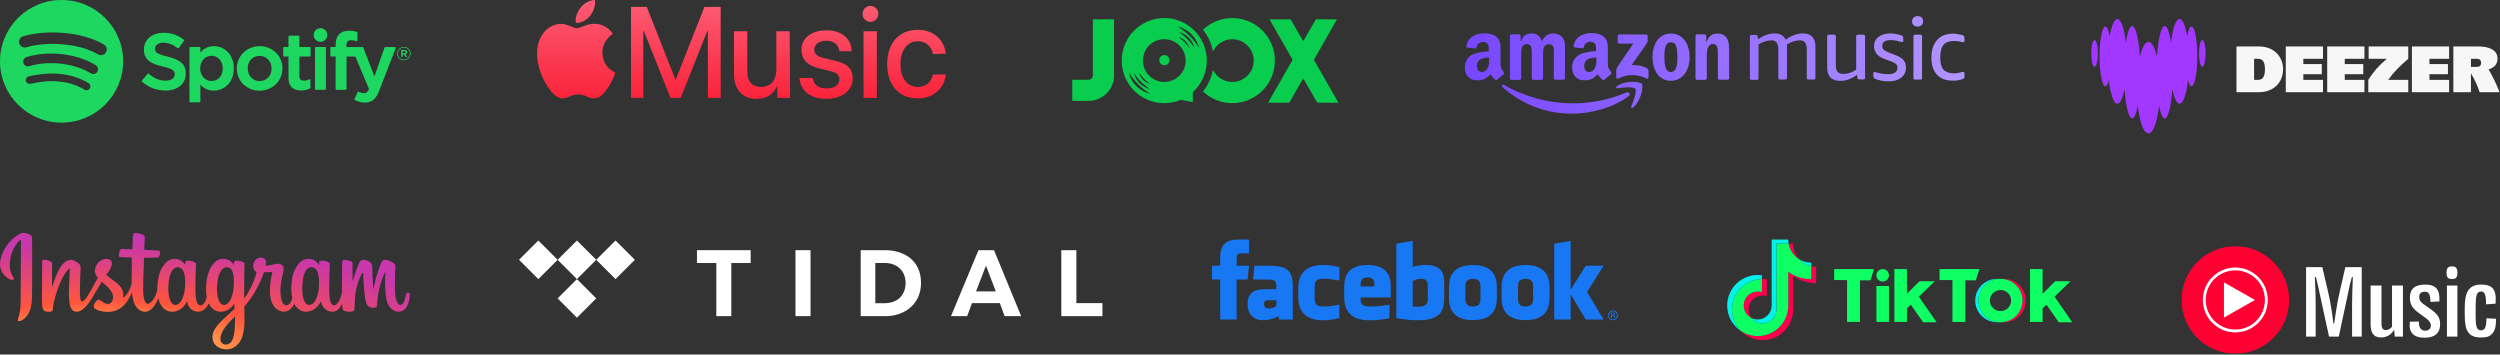 <?xml version="1.0" encoding="UTF-8"?>
<svg xmlns="http://www.w3.org/2000/svg" width="2630" height="373" viewBox="0 0 2630 373" fill="none">
  <rect x="0" y="0" width="2630" height="373" fill="#333333" stroke="none"/>
  <path d="M1218.31 19.465C1226.03 18.359 1234.05 19.217 1241.3 22.133C1251.93 26.297 1260.78 34.722 1265.51 45.105C1269.49 53.714 1270.54 63.597 1268.64 72.873C1266.78 81.785 1262.15 90.112 1255.47 96.314C1255.17 96.62 1254.79 96.947 1254.86 97.428C1254.83 100.746 1254.86 104.064 1254.85 107.382C1250.72 106.73 1246.65 105.798 1242.53 105.081C1241.53 105.078 1240.65 105.665 1239.71 105.942C1232.85 108.386 1225.39 109.076 1218.2 108.01C1209.49 106.737 1201.2 102.792 1194.72 96.854C1188.91 91.591 1184.52 84.777 1182.15 77.305C1179.19 67.966 1179.37 57.639 1182.75 48.441C1185.44 41.012 1190.16 34.341 1196.24 29.304C1202.5 24.078 1210.23 20.63 1218.31 19.465ZM1239.26 28.174C1240.38 29.015 1241.61 29.69 1242.73 30.516C1246.49 33.211 1250.01 36.261 1253.17 39.649C1256.32 43.004 1259.08 46.704 1261.63 50.526C1259.48 42.359 1254.17 34.87 1246.67 30.822C1244.34 29.605 1241.89 28.516 1239.26 28.174ZM1239.94 33.686C1240.85 34.426 1241.87 35.003 1242.81 35.691C1246.9 38.655 1250.55 42.221 1253.63 46.219C1254.67 47.555 1255.56 48.993 1256.59 50.333C1255.52 46.3 1253.44 42.523 1250.54 39.518C1247.66 36.635 1243.99 34.396 1239.94 33.686ZM1239.52 38.996C1242.44 41.037 1245.33 43.203 1247.6 45.983C1248.97 47.477 1250.1 49.156 1251.3 50.78C1250.73 48.845 1249.95 46.952 1248.79 45.291C1246.65 42.121 1243.3 39.727 1239.52 38.996ZM1222.34 41.378C1218.39 41.81 1214.56 43.313 1211.39 45.7C1207.32 48.684 1204.34 53.101 1203.07 57.975C1201.87 62.485 1202.1 67.382 1203.78 71.744C1205.35 75.867 1208.16 79.514 1211.76 82.061C1215.57 84.819 1220.28 86.28 1224.98 86.24C1229.83 86.225 1234.66 84.564 1238.5 81.592C1242.92 78.259 1245.97 73.207 1246.96 67.768C1247.75 63.323 1247.21 58.633 1245.34 54.519C1243.18 49.718 1239.29 45.72 1234.54 43.456C1230.77 41.627 1226.49 40.934 1222.34 41.378ZM1187.61 76.352C1188.77 82.664 1192.53 88.311 1197.42 92.376C1201.1 95.318 1205.38 97.551 1209.94 98.716C1207.79 97.19 1205.54 95.792 1203.51 94.085C1198.31 89.934 1193.67 85.075 1189.84 79.634C1189.07 78.558 1188.42 77.396 1187.61 76.352ZM1193.14 77.042C1193.61 79.84 1194.89 82.448 1196.51 84.757C1199.67 89.191 1204.51 92.281 1209.74 93.686C1208.47 92.657 1207.06 91.819 1205.77 90.81C1201.11 87.224 1196.99 82.882 1193.8 77.928C1193.59 77.621 1193.37 77.328 1193.14 77.042ZM1198.61 76.961C1198.89 78.914 1199.84 80.706 1200.98 82.287C1203.21 85.337 1206.59 87.412 1210.21 88.391C1209.18 87.57 1208.06 86.875 1207.02 86.062C1204.83 84.328 1202.81 82.382 1201.07 80.199C1200.19 79.168 1199.54 77.955 1198.61 76.961Z" fill="#09CD4F"></path>
  <path d="M1285.66 20.286C1295.12 17.977 1305.34 18.778 1314.27 22.705C1322.5 26.282 1329.6 32.411 1334.35 40.025C1339.08 47.529 1341.47 56.477 1341.12 65.338C1340.86 73.658 1338.18 81.878 1333.5 88.765C1328.37 96.397 1320.82 102.38 1312.21 105.618C1303.56 108.908 1293.87 109.382 1284.93 107.008C1277.71 105.103 1270.98 101.354 1265.59 96.183C1270.85 89.555 1274.5 81.657 1276.02 73.33C1277.4 75.972 1279.11 78.485 1281.37 80.46C1284.91 83.66 1289.5 85.718 1294.26 86.134C1298 86.496 1301.83 85.924 1305.27 84.41C1310.07 82.385 1314.09 78.598 1316.45 73.957C1320 67.095 1319.65 58.386 1315.5 51.861C1312.88 47.64 1308.83 44.307 1304.14 42.625C1299.62 40.931 1294.54 40.826 1289.92 42.189C1286.11 43.361 1282.6 45.532 1279.91 48.483C1278.3 50.119 1277.16 52.125 1276.02 54.1C1275.2 49.931 1273.97 45.83 1272.15 41.985C1270.44 38.14 1268.12 34.607 1265.6 31.254C1271.22 25.976 1278.17 22.116 1285.66 20.286Z" fill="#09CD4F"></path>
  <path d="M1149.69 20.324C1156.22 20.269 1162.74 20.324 1169.27 20.296C1170.16 20.289 1171.06 20.301 1171.95 20.367C1171.94 40.123 1171.95 59.88 1171.95 79.637C1171.9 85.731 1169.68 91.779 1165.76 96.447C1160.84 102.435 1153.19 106.117 1145.42 106.1C1139.63 106.082 1133.83 106.14 1128.03 106.07C1127.98 98.668 1127.99 91.267 1128.03 83.868C1133.75 83.831 1139.47 83.874 1145.19 83.851C1147.57 83.904 1149.75 81.795 1149.69 79.399C1149.7 59.707 1149.68 40.016 1149.69 20.324Z" fill="#09CD4F"></path>
  <path d="M1335.57 20.351C1342.95 20.248 1350.35 20.308 1357.74 20.321C1361.94 27.614 1366.12 34.92 1370.31 42.229C1370.53 42.615 1370.78 42.997 1371.03 43.376C1375.44 35.904 1379.67 28.327 1384.01 20.813C1384.27 20.145 1385.03 20.324 1385.6 20.291C1392.57 20.346 1399.54 20.231 1406.51 20.349C1404 24.957 1401.3 29.459 1398.73 34.027C1393.24 43.644 1387.67 53.221 1382.23 62.864C1382.96 64.573 1384.07 66.104 1384.95 67.743C1390.97 78.284 1397.02 88.807 1403.06 99.343C1404.68 102.252 1406.42 105.098 1408 108.032C1403.88 108.107 1399.76 108.042 1395.65 108.065C1392.4 108.022 1389.14 108.145 1385.9 108.012C1385.04 107.134 1384.61 105.919 1383.95 104.892C1379.64 97.411 1375.41 89.884 1371.03 82.44C1369.23 85.329 1367.63 88.343 1365.9 91.282C1363.47 95.543 1361.01 99.793 1358.58 104.054C1357.76 105.354 1357.16 106.802 1356.2 108.01C1351.79 108.143 1347.36 108.025 1342.94 108.065C1339.99 108.04 1337.03 108.117 1334.08 108.022C1336.11 104.207 1338.36 100.515 1340.47 96.746C1346.03 87.076 1351.57 77.395 1357.12 67.723C1357.99 66.084 1359.09 64.561 1359.8 62.849C1352.95 50.722 1345.95 38.662 1339.04 26.563C1337.89 24.485 1336.6 22.487 1335.57 20.351Z" fill="#09CD4F"></path>
  <path d="M1223.32 58.171C1224.92 57.722 1226.75 57.935 1228.09 58.962C1229.86 60.219 1230.7 62.601 1230.12 64.689C1229.55 66.968 1227.35 68.722 1224.99 68.667C1222.89 68.755 1220.84 67.409 1220 65.492C1219.31 63.951 1219.39 62.074 1220.26 60.618C1220.94 59.464 1222.06 58.585 1223.32 58.171Z" fill="#09CD4F"></path>
  <path d="M744.672 102.955V32.402H744.153L716.166 102.955H705.283L677.296 32.402H676.777V102.955H663.82V7.317H680.405L710.465 83.618H710.984L741.044 7.317H758.147V102.955H744.672ZM831.224 102.955H817.749V90.935H817.231C813.603 99.296 806.347 104 795.981 104C780.951 104 772.14 94.07 772.14 77.869V32.925H786.134V75.256C786.134 85.709 791.317 91.457 800.646 91.457C811.011 91.457 816.712 84.141 816.712 73.166V32.925H830.706L831.224 102.955ZM869.577 31.879C885.643 31.879 895.491 40.764 896.009 53.829H883.052C882.015 47.035 877.351 42.854 869.577 42.854C861.803 42.854 856.62 46.513 856.62 52.261C856.62 56.442 859.729 59.578 866.985 61.146L877.869 63.759C891.863 66.894 897.045 72.643 897.045 82.573C897.045 95.116 885.643 104 869.577 104C852.474 104 842.108 95.638 841.071 82.05H855.065C856.101 89.367 861.284 93.025 869.577 93.025C877.869 93.025 883.052 89.367 883.052 83.618C883.052 78.915 880.461 76.302 873.205 74.734L862.321 72.121C849.364 68.985 843.145 62.714 843.145 52.261C843.145 40.241 853.51 31.879 869.577 31.879ZM907.411 14.633C907.411 9.93 911.039 6.271 915.703 6.271C920.368 6.271 923.996 9.93 923.996 14.633C923.996 19.337 920.368 22.995 915.703 22.995C911.039 22.995 907.411 19.337 907.411 14.633ZM908.448 32.925H922.441V102.955H908.448V32.925ZM981.525 56.965C979.97 49.648 974.787 43.377 965.458 43.377C954.574 43.377 947.318 52.784 947.318 67.417C947.318 82.573 954.574 91.457 965.458 91.457C974.269 91.457 979.452 86.754 981.525 78.392H995C993.445 93.025 982.043 103.477 965.458 103.477C945.764 103.477 933.325 89.889 933.325 67.417C933.325 45.467 945.764 31.357 965.458 31.357C983.08 31.357 993.445 42.854 995 56.442L981.525 56.965ZM620.803 16.724C617.175 20.904 611.474 24.563 605.773 24.04C604.737 17.769 607.846 11.498 610.956 7.839C614.584 3.136 620.803 0 625.986 0C626.504 5.749 624.431 12.02 620.803 16.724ZM625.986 25.085C629.096 25.085 638.425 26.131 644.644 35.538C644.126 36.06 633.76 42.332 633.76 55.397C633.76 71.075 647.235 76.302 647.235 76.302C647.235 76.824 645.162 83.618 640.498 90.935C636.352 97.206 631.687 103.477 624.949 103.477C618.212 103.477 616.139 99.296 608.365 99.296C600.59 99.296 597.999 103.477 591.78 103.477C585.042 103.477 579.859 96.683 575.713 90.412C566.902 77.347 560.165 53.829 569.494 38.151C573.64 30.312 581.932 25.085 590.225 25.085C596.962 25.085 603.182 29.789 606.81 29.789C610.438 29.789 617.694 24.563 625.986 25.085Z" fill="url(#paint0_linear_232_205)"></path>
  <path d="M64.784 0C29.005 0 0 28.878 0 64.5C0 100.124 29.005 129 64.784 129C100.566 129 129.568 100.124 129.568 64.5C129.568 28.88 100.566 0.003 64.783 0.003L64.784 0ZM94.493 93.028C93.333 94.923 90.842 95.524 88.939 94.361C73.728 85.11 54.58 83.015 32.029 88.145C29.856 88.638 27.69 87.282 27.195 85.118C26.698 82.954 28.054 80.797 30.232 80.304C54.91 74.691 76.078 77.108 93.155 87.498C95.058 88.661 95.661 91.133 94.493 93.028ZM102.423 75.465C100.96 77.832 97.85 78.579 95.476 77.123C78.062 66.466 51.517 63.38 30.92 69.605C28.249 70.408 25.427 68.909 24.617 66.254C23.812 63.595 25.318 60.791 27.985 59.982C51.513 52.875 80.762 56.318 100.759 68.553C103.134 70.008 103.885 73.104 102.423 75.465ZM103.103 57.177C82.224 44.83 47.775 43.694 27.84 49.718C24.639 50.685 21.254 48.886 20.284 45.698C19.314 42.51 21.119 39.141 24.323 38.172C47.207 31.256 85.249 32.592 109.287 46.801C112.173 48.502 113.117 52.205 111.407 55.067C109.705 57.934 105.976 58.879 103.106 57.177H103.103ZM176.255 59.543C165.069 56.888 163.081 55.023 163.081 51.107C163.081 47.407 166.577 44.917 171.784 44.917C176.828 44.917 181.825 46.807 187.07 50.7C187.225 50.818 187.426 50.865 187.619 50.834C187.82 50.805 187.991 50.698 188.107 50.537L193.568 42.872C193.793 42.556 193.731 42.121 193.429 41.88C187.186 36.894 180.162 34.47 171.946 34.47C159.87 34.47 151.43 41.686 151.43 52.011C151.43 63.083 158.71 67.004 171.289 70.03C181.987 72.485 183.798 74.541 183.798 78.217C183.798 82.291 180.146 84.825 174.267 84.825C167.738 84.825 162.408 82.63 156.451 77.5C156.304 77.369 156.103 77.315 155.917 77.323C155.716 77.338 155.538 77.431 155.414 77.577L149.287 84.833C149.032 85.141 149.063 85.588 149.357 85.85C156.288 92.011 164.813 95.262 174.019 95.262C187.031 95.262 195.44 88.183 195.44 77.223C195.464 67.975 189.901 62.853 176.278 59.553L176.255 59.543ZM224.884 48.56C219.244 48.56 214.618 50.772 210.796 55.305V50.203C210.796 49.8 210.471 49.472 210.069 49.472H200.051C199.649 49.472 199.324 49.8 199.324 50.203V106.892C199.324 107.293 199.649 107.624 200.051 107.624H210.069C210.471 107.624 210.796 107.293 210.796 106.892V89C214.618 93.259 219.244 95.347 224.884 95.347C235.366 95.347 245.98 87.313 245.98 71.955C245.995 56.595 235.381 48.559 224.891 48.559L224.884 48.56ZM234.329 71.955C234.329 79.772 229.494 85.233 222.563 85.233C215.716 85.233 210.549 79.526 210.549 71.955C210.549 64.384 215.716 58.678 222.563 58.678C229.378 58.678 234.329 64.261 234.329 71.955ZM273.172 48.56C259.673 48.56 249.097 58.908 249.097 72.123C249.097 85.195 259.603 95.431 273.009 95.431C286.555 95.431 297.161 85.118 297.161 71.955C297.161 58.838 286.625 48.561 273.172 48.561V48.56ZM273.172 85.31C265.993 85.31 260.578 79.564 260.578 71.952C260.578 64.304 265.807 58.755 273.009 58.755C280.235 58.755 285.681 64.498 285.681 72.119C285.681 79.765 280.421 85.31 273.172 85.31ZM325.986 49.472H314.962V38.253C314.962 37.85 314.637 37.522 314.235 37.522H304.216C303.814 37.522 303.482 37.85 303.482 38.253V49.472H298.67C298.267 49.472 297.943 49.8 297.943 50.203V58.773C297.943 59.175 298.267 59.504 298.67 59.504H303.482V81.683C303.482 90.64 307.961 95.185 316.803 95.185C320.392 95.185 323.371 94.445 326.179 92.859C326.411 92.735 326.55 92.489 326.55 92.227V84.063C326.55 83.816 326.419 83.577 326.202 83.446C325.986 83.308 325.715 83.3 325.491 83.416C323.564 84.378 321.7 84.825 319.611 84.825C316.401 84.825 314.962 83.369 314.962 80.119V59.508H325.986C326.388 59.508 326.713 59.18 326.713 58.777V50.207C326.728 49.804 326.403 49.476 325.993 49.476L325.986 49.472ZM364.387 49.516V48.138C364.387 44.084 365.95 42.276 369.447 42.276C371.535 42.276 373.214 42.689 375.094 43.313C375.326 43.385 375.566 43.349 375.751 43.211C375.945 43.073 376.053 42.852 376.053 42.618V34.215C376.053 33.894 375.852 33.61 375.535 33.515C373.554 32.927 371.017 32.324 367.211 32.324C357.966 32.324 353.069 37.511 353.069 47.318V49.429H348.258C347.855 49.429 347.523 49.757 347.523 50.159V58.773C347.523 59.175 347.855 59.504 348.258 59.504H353.069V93.706C353.069 94.114 353.402 94.438 353.804 94.438H363.815C364.225 94.438 364.55 94.114 364.55 93.706V59.506H373.903L388.23 93.706C386.605 97.295 385.004 98.011 382.822 98.011C381.058 98.011 379.194 97.488 377.299 96.448C377.121 96.356 376.904 96.34 376.718 96.394C376.525 96.463 376.363 96.602 376.285 96.787L372.889 104.204C372.727 104.558 372.866 104.967 373.206 105.151C376.749 107.062 379.944 107.878 383.897 107.878C391.293 107.878 395.385 104.443 398.983 95.216L416.358 50.514C416.451 50.289 416.42 50.035 416.28 49.835C416.149 49.637 415.925 49.518 415.685 49.518H405.257C404.939 49.518 404.661 49.716 404.56 50.008L393.877 80.381L382.18 49.988C382.072 49.705 381.801 49.518 381.499 49.518H364.387V49.516ZM342.123 49.472H332.105C331.703 49.472 331.37 49.8 331.37 50.203V93.706C331.37 94.114 331.703 94.438 332.105 94.438H342.123C342.525 94.438 342.858 94.114 342.858 93.706V50.206C342.858 49.803 342.533 49.475 342.123 49.475V49.472ZM337.172 29.662C333.203 29.662 329.985 32.86 329.985 36.811C329.985 40.764 333.203 43.965 337.172 43.965C341.14 43.965 344.351 40.764 344.351 36.811C344.351 32.861 341.133 29.662 337.172 29.662ZM424.914 63.46C420.953 63.46 417.866 60.29 417.866 56.441C417.866 52.593 420.992 49.387 424.952 49.387C428.913 49.387 432 52.556 432 56.401C432 60.25 428.875 63.46 424.914 63.46ZM424.952 50.085C421.34 50.085 418.609 52.942 418.609 56.441C418.609 59.939 421.324 62.758 424.914 62.758C428.527 62.758 431.257 59.903 431.257 56.401C431.257 52.904 428.542 50.085 424.952 50.085ZM426.515 57.123L428.511 59.902H426.825L425.03 57.353H423.49V59.902H422.082V52.536H425.378C427.103 52.536 428.233 53.411 428.233 54.886C428.24 56.093 427.536 56.831 426.523 57.123H426.515ZM425.324 53.8H423.49V56.13H425.324C426.237 56.13 426.786 55.684 426.786 54.963C426.786 54.206 426.237 53.8 425.324 53.8Z" fill="#1ED760"></path>
  <path fill-rule="evenodd" clip-rule="evenodd" d="M2443.78 96.988H2404.64V48.871H2443.78V61.868H2423.1V67.43H2442.55V78.053H2423.1V83.99H2443.78V96.988ZM2487.37 96.988H2448.23V48.871H2487.37V61.868H2466.69V67.43H2486.14V78.053H2466.69V83.99H2487.37V96.988ZM2629.45 96.988C2626.78 89.63 2623.05 81.78 2618.03 72.98C2623.9 71.238 2627.41 67.493 2627.41 61.744C2627.41 52.995 2619.45 48.871 2606.85 48.871H2580.92V96.988H2599.44V77.084C2603.56 84.099 2606.59 90.719 2608.58 96.988H2629.45ZM2599.44 70.367V61.868H2605.86C2608.58 61.868 2610.12 63.368 2610.12 66.118C2610.12 68.867 2608.58 70.367 2605.86 70.367H2599.44ZM2576.47 96.988H2537.33V48.871H2576.47V61.868H2555.79V67.43H2575.24V78.053H2555.79V83.99H2576.47V96.988ZM2491.82 61.868H2510.93C2503.01 68.435 2496.48 75.872 2491.45 83.99V96.988H2533.5V83.99H2512.48C2517.3 76.899 2524.03 69.837 2533.5 61.868V48.871H2491.82V61.868ZM2352.77 48.871H2376.61C2391.36 48.871 2401.8 58.807 2401.8 72.93C2401.8 87.052 2391.36 96.988 2376.61 96.988H2352.77V48.871ZM2371.3 83.99H2375.62C2380.25 83.99 2382.72 80.866 2382.72 72.93C2382.72 64.993 2380.25 61.869 2375.62 61.869H2371.3V83.99Z" fill="#F7F7F7"></path>
  <path fill-rule="evenodd" clip-rule="evenodd" d="M2300.89 38.353C2302 31.902 2303.64 27.846 2305.45 27.838H2305.45C2308.82 27.849 2311.56 41.917 2311.56 59.286C2311.56 76.654 2308.82 90.734 2305.44 90.734C2304.06 90.734 2302.78 88.343 2301.75 84.337C2300.13 99.001 2296.75 109.082 2292.85 109.082C2289.83 109.082 2287.12 103.027 2285.29 93.477C2284.05 111.639 2280.92 124.525 2277.27 124.525C2274.97 124.525 2272.88 119.419 2271.33 111.105C2269.47 128.268 2265.17 140.294 2260.15 140.294C2255.13 140.294 2250.82 128.272 2248.97 111.105C2247.43 119.419 2245.34 124.525 2243.03 124.525C2239.37 124.525 2236.25 111.639 2235 93.477C2233.18 103.027 2230.48 109.082 2227.45 109.082C2223.55 109.082 2220.17 99.005 2218.54 84.337C2217.52 88.355 2216.24 90.734 2214.85 90.734C2211.48 90.734 2208.74 76.654 2208.74 59.286C2208.74 41.917 2211.48 27.838 2214.85 27.838C2216.67 27.838 2218.29 31.906 2219.41 38.353C2221.21 27.23 2224.14 20 2227.45 20C2231.38 20 2234.78 30.224 2236.39 45.071C2237.97 34.265 2240.36 27.377 2243.03 27.377C2246.79 27.377 2249.97 40.925 2251.16 59.824C2253.38 50.134 2256.6 44.056 2260.16 44.056C2263.72 44.056 2266.93 50.138 2269.15 59.824C2270.34 40.925 2273.52 27.377 2277.27 27.377C2279.95 27.377 2282.33 34.265 2283.92 45.071C2285.52 30.224 2288.93 20 2292.86 20C2296.15 20 2299.09 27.233 2300.89 38.353ZM2200 56.193C2200 48.428 2201.55 42.133 2203.47 42.133C2205.38 42.133 2206.94 48.428 2206.94 56.193C2206.94 63.957 2205.38 70.253 2203.47 70.253C2201.55 70.253 2200 63.957 2200 56.193ZM2313.36 56.193C2313.36 48.428 2314.91 42.133 2316.82 42.133C2318.74 42.133 2320.29 48.428 2320.29 56.193C2320.29 63.957 2318.74 70.253 2316.82 70.253C2314.91 70.253 2313.36 63.957 2313.36 56.193Z" fill="#A238FF"></path>
  <path d="M1494.84 293.271C1491.32 293.271 1488.77 294.433 1486.19 295.618V322.416C1488.66 322.653 1490.08 322.653 1492.42 322.653C1500.89 322.653 1502.04 318.756 1502.04 313.315V300.515C1502.04 296.498 1500.72 293.271 1494.84 293.271ZM1438.64 291.808C1432.77 291.808 1431.42 295.05 1431.42 299.063V301.318H1445.84V299.063C1445.84 295.05 1444.5 291.808 1438.64 291.808ZM1329.75 319.703C1329.75 322.878 1331.24 324.528 1334.53 324.528C1338.06 324.528 1340.15 323.371 1342.73 322.183V315.826H1335.01C1331.35 315.826 1329.75 316.509 1329.75 319.703ZM1549.51 293.271C1543.63 293.271 1541.6 296.498 1541.6 300.515V315.178C1541.6 319.207 1543.63 322.443 1549.51 322.443C1555.38 322.443 1557.44 319.207 1557.44 315.178V300.515C1557.44 296.498 1555.38 293.271 1549.51 293.271ZM1300.93 336.144H1283.64V294.067H1275V279.568H1283.64V270.863C1283.64 259.034 1288.52 252 1302.38 252H1313.91V266.502H1306.7C1301.31 266.502 1300.96 268.528 1300.96 272.31L1300.93 279.568H1313.99L1312.46 294.067H1300.93V336.144ZM1360.02 336.253H1345.61L1344.99 332.589C1338.41 336.253 1332.53 336.847 1328.66 336.847C1318.09 336.847 1312.46 329.748 1312.46 319.932C1312.46 308.351 1319.03 304.217 1330.77 304.217H1342.73V301.714C1342.73 295.804 1342.05 294.067 1333 294.067H1318.23L1319.66 279.568H1335.83C1355.67 279.568 1360.02 285.869 1360.02 301.831V336.253ZM1409.02 295.131C1400.05 293.586 1397.48 293.246 1393.17 293.246C1385.41 293.246 1383.07 294.966 1383.07 301.582V314.099C1383.07 320.716 1385.41 322.443 1393.17 322.443C1397.48 322.443 1400.05 322.098 1409.02 320.546V334.688C1401.16 336.459 1396.05 336.924 1391.72 336.924C1373.16 336.924 1365.78 327.109 1365.78 312.931V302.774C1365.78 288.583 1373.16 278.751 1391.72 278.751C1396.05 278.751 1401.16 279.219 1409.02 280.996V295.131ZM1463.13 312.931H1431.42V314.099C1431.42 320.716 1433.76 322.443 1441.52 322.443C1448.48 322.443 1452.73 322.098 1461.69 320.546V334.688C1453.05 336.459 1448.55 336.924 1440.08 336.924C1421.52 336.924 1414.14 327.109 1414.14 312.931V301.318C1414.14 288.913 1419.61 278.751 1438.64 278.751C1457.66 278.751 1463.13 288.795 1463.13 301.318V312.931ZM1519.33 313.199C1519.33 326.903 1515.44 336.897 1491.84 336.897C1483.31 336.897 1478.31 336.144 1468.91 334.688V256.354L1486.19 253.453V280.855C1489.92 279.459 1494.76 278.751 1499.16 278.751C1516.46 278.751 1519.33 286.542 1519.33 299.063V313.199ZM1574.73 313.497C1574.73 325.319 1569.88 336.784 1549.57 336.784C1529.25 336.784 1524.3 325.319 1524.3 313.497V302.083C1524.3 290.255 1529.25 278.788 1549.57 278.788C1569.88 278.788 1574.73 290.255 1574.73 302.083V313.497ZM1630.1 313.497C1630.1 325.319 1625.24 336.784 1604.94 336.784C1584.61 336.784 1579.67 325.319 1579.67 313.497V302.083C1579.67 290.255 1584.61 278.788 1604.94 278.788C1625.24 278.788 1630.1 290.255 1630.1 302.083V313.497ZM1686.92 336.144H1668.19L1652.34 309.55V336.144H1635.05V256.354L1652.34 253.453V304.819L1668.19 279.568H1686.92L1669.62 307.124L1686.92 336.144ZM1604.88 293.271C1599 293.271 1596.97 296.498 1596.97 300.515V315.178C1596.97 319.207 1599 322.443 1604.88 322.443C1610.74 322.443 1612.82 319.207 1612.82 315.178V300.515C1612.82 296.498 1610.74 293.271 1604.88 293.271Z" fill="#1877F2"></path>
  <path d="M1696.87 326.606C1699.73 326.606 1702 328.896 1702 331.755C1702 334.66 1699.73 336.924 1696.85 336.924C1694.01 336.924 1691.68 334.66 1691.68 331.755C1691.68 328.896 1694.01 326.606 1696.85 326.606H1696.87ZM1696.85 327.406C1694.56 327.406 1692.68 329.354 1692.68 331.755C1692.68 334.202 1694.56 336.123 1696.87 336.123C1699.2 336.145 1701.05 334.202 1701.05 331.778C1701.05 329.354 1699.2 327.406 1696.87 327.406H1696.85ZM1695.88 334.753H1694.95V329.008C1695.44 328.941 1695.9 328.873 1696.6 328.873C1697.48 328.873 1698.06 329.056 1698.41 329.305C1698.76 329.559 1698.94 329.946 1698.94 330.493C1698.94 331.253 1698.44 331.707 1697.8 331.893V331.938C1698.31 332.031 1698.67 332.485 1698.78 333.331C1698.92 334.224 1699.05 334.566 1699.15 334.753H1698.18C1698.04 334.566 1697.9 334.042 1697.78 333.286C1697.65 332.556 1697.27 332.28 1696.53 332.28H1695.88V334.753ZM1695.88 331.573H1696.55C1697.32 331.573 1697.97 331.297 1697.97 330.586C1697.97 330.084 1697.59 329.581 1696.55 329.581C1696.25 329.581 1696.04 329.603 1695.88 329.626V331.573Z" fill="#1877F2"></path>
  <path d="M22.19 245.43C13.359 249.131 3.663 259.588 0.601 272.714C-3.283 289.345 12.869 296.378 14.192 294.072C15.744 291.362 11.297 290.446 10.38 281.817C9.193 270.672 14.369 258.219 20.878 252.755C22.086 251.74 22.023 253.153 22.023 255.766C22.023 260.44 21.763 302.395 21.763 311.151C21.763 323 21.284 326.741 20.399 330.439C19.514 334.185 18.087 336.716 19.17 337.691C20.378 338.782 25.544 336.187 28.532 332.006C32.115 326.991 33.375 320.969 33.594 314.428C33.865 306.544 33.854 294.034 33.865 286.898C33.875 280.353 33.979 261.188 33.75 249.667C33.698 246.841 25.877 243.877 22.19 245.426M335.547 300.878C335.265 307.038 333.901 311.852 332.214 315.249C328.944 321.823 322.164 323.864 319.28 314.413C317.707 309.262 317.634 300.658 318.769 293.469C319.915 286.145 323.123 280.614 328.434 281.113C333.672 281.606 336.13 288.371 335.547 300.878ZM247.233 339.093C247.16 349.328 245.557 358.302 242.109 360.908C237.215 364.604 230.643 361.831 232.008 354.364C233.205 347.755 238.902 341.006 247.244 332.76C247.244 332.76 247.264 334.64 247.233 339.093ZM245.89 300.819C245.598 306.429 244.14 312.065 242.557 315.249C239.297 321.824 232.455 323.878 229.623 314.414C227.696 307.947 228.154 299.578 229.112 294.304C230.352 287.462 233.372 281.114 238.777 281.114C244.047 281.114 246.64 286.898 245.89 300.819ZM194.735 300.733C194.412 306.675 193.256 311.642 191.402 315.249C188.038 321.778 181.394 323.849 178.468 314.414C176.354 307.611 177.072 298.334 177.947 293.323C179.259 285.887 182.519 280.615 187.622 281.114C192.85 281.627 195.401 288.371 194.735 300.733ZM429.203 307.673C427.922 307.673 427.339 308.995 426.849 311.221C425.172 318.96 423.412 320.707 421.142 320.707C418.601 320.707 416.32 316.875 415.737 309.205C415.279 303.173 415.352 292.068 415.935 281.022C416.06 278.752 415.435 276.507 409.363 274.296C406.749 273.344 402.948 271.944 401.053 276.52C395.71 289.449 393.617 299.713 393.127 303.883C393.096 304.099 392.836 304.143 392.784 303.639C392.471 300.299 391.774 294.23 391.69 281.48C391.67 278.992 391.149 276.874 388.399 275.14C386.629 274.016 381.224 272.026 379.287 274.393C377.6 276.329 375.652 281.538 373.621 287.714C371.976 292.733 370.83 296.128 370.83 296.128C370.83 296.128 370.851 282.586 370.872 277.449C370.872 275.511 369.549 274.865 369.154 274.748C367.352 274.224 363.801 273.349 362.291 273.349C360.437 273.349 359.979 274.39 359.979 275.906C359.979 276.105 359.687 293.736 359.687 306.065C359.687 306.601 359.687 307.185 359.697 307.806C358.666 313.472 355.334 321.164 351.71 321.164C348.085 321.164 346.367 317.948 346.367 303.251C346.367 294.676 346.627 290.948 346.752 284.746C346.825 281.174 346.971 278.431 346.961 277.809C346.929 275.9 343.639 274.938 342.108 274.582C340.566 274.224 339.233 274.085 338.181 274.145C336.703 274.228 335.661 275.2 335.661 276.538C335.661 277.255 335.672 278.618 335.672 278.618C333.766 275.619 330.694 273.531 328.663 272.926C323.164 271.292 317.436 272.74 313.114 278.799C309.688 283.614 307.616 289.067 306.793 296.902C306.199 302.63 306.397 308.438 307.459 313.351C306.178 318.893 303.804 321.164 301.2 321.164C297.42 321.164 294.681 314.989 295.004 304.308C295.212 297.283 296.618 292.353 298.149 285.22C298.805 282.18 298.274 280.588 296.941 279.063C295.722 277.663 293.119 276.949 289.37 277.828C286.704 278.455 282.892 279.129 279.403 279.647C279.403 279.647 279.611 278.805 279.788 277.322C280.694 269.542 272.259 270.173 269.572 272.658C267.958 274.142 266.864 275.891 266.448 279.037C265.792 284.029 269.853 286.384 269.853 286.384C268.52 292.499 265.26 300.487 261.886 306.263C260.074 309.357 258.689 311.65 256.908 314.087C256.898 313.18 256.898 312.272 256.898 311.369C256.856 298.513 257.023 288.394 257.096 284.748C257.169 281.176 257.314 278.505 257.304 277.883C257.283 276.487 256.471 275.959 254.784 275.292C253.284 274.701 251.514 274.293 249.681 274.15C247.369 273.969 245.973 275.2 246.004 276.656C246.015 276.931 246.015 278.619 246.015 278.619C244.109 275.619 241.047 273.531 239.006 272.926C233.518 271.293 227.779 272.741 223.457 278.8C220.031 283.615 217.782 290.371 217.146 296.843C216.553 302.875 216.657 308.001 217.469 312.319C216.594 316.643 214.085 321.164 211.241 321.164C207.617 321.164 205.555 317.949 205.555 303.251C205.555 294.677 205.805 290.948 205.94 284.748C206.013 281.176 206.149 278.432 206.138 277.81C206.117 275.901 202.827 274.939 201.285 274.583C199.682 274.211 198.296 274.075 197.234 274.153C195.838 274.258 194.849 275.517 194.849 276.455V278.619C192.944 275.619 189.882 273.531 187.841 272.926C182.352 271.293 176.655 272.764 172.302 278.8C169.459 282.735 167.157 287.099 165.981 296.757C165.637 299.548 165.491 302.162 165.502 304.605C164.377 311.543 159.378 319.539 155.285 319.539C152.89 319.539 150.609 314.887 150.609 304.973C150.609 291.767 151.422 272.965 151.567 271.153C151.567 271.153 156.733 271.065 157.733 271.053C160.315 271.025 162.648 271.086 166.074 270.91C167.803 270.822 169.459 264.629 167.678 263.863C166.876 263.516 161.18 263.212 158.93 263.164C157.025 263.121 151.744 262.729 151.744 262.729C151.744 262.729 152.223 250.249 152.328 248.93C152.421 247.832 151.005 247.266 150.193 246.923C148.214 246.084 146.444 245.683 144.35 245.249C141.445 244.65 140.132 245.236 139.872 247.687C139.487 251.408 139.289 262.305 139.289 262.305C137.164 262.305 129.895 261.888 127.771 261.888C125.792 261.888 123.657 270.407 126.386 270.512C129.531 270.634 135.019 270.74 138.643 270.849C138.643 270.849 138.487 289.962 138.487 295.862C138.487 296.49 138.487 297.094 138.487 297.681C136.487 308.123 129.447 313.764 129.447 313.764C130.957 306.856 127.875 301.668 122.313 297.277C120.262 295.658 116.211 292.595 111.68 289.237C111.68 289.237 114.305 286.647 116.627 281.436C118.283 277.745 118.346 273.521 114.305 272.589C107.619 271.049 102.11 275.968 100.464 281.219C99.194 285.287 99.871 288.305 102.37 291.441C102.547 291.67 102.745 291.904 102.953 292.14C101.443 295.054 99.371 298.977 97.611 302.019C92.737 310.467 89.061 317.148 86.28 317.148C84.051 317.148 84.082 310.365 84.082 304.013C84.082 298.538 84.489 290.306 84.811 281.784C84.916 278.965 83.51 277.359 81.156 275.905C79.719 275.021 76.668 273.284 74.897 273.284C72.241 273.284 64.597 273.646 57.37 294.588C56.464 297.228 54.672 302.038 54.672 302.038L54.829 276.853C54.829 276.263 54.516 275.692 53.798 275.301C52.579 274.639 49.32 273.284 46.435 273.284C45.05 273.284 44.362 273.926 44.362 275.206L44.112 314.607C44.112 317.601 44.196 321.093 44.487 322.621C44.779 324.151 45.258 325.395 45.852 326.134C46.435 326.874 47.122 327.437 48.247 327.669C49.288 327.886 55.027 328.623 55.318 326.428C55.683 323.798 55.693 320.954 58.703 310.344C63.389 293.825 69.492 285.766 72.366 282.904C72.866 282.403 73.439 282.373 73.418 283.192C73.293 286.814 72.856 295.863 72.575 303.551C71.794 324.125 75.532 327.938 80.864 327.938C84.947 327.938 90.706 323.872 96.871 313.58C100.725 307.167 104.453 300.878 107.14 296.345C109.014 298.08 111.108 299.947 113.211 301.942C118.085 306.577 119.679 310.981 118.616 315.16C117.804 318.354 114.753 321.646 109.306 318.446C107.723 317.513 107.046 316.792 105.453 315.739C104.588 315.174 103.286 315.005 102.495 315.597C100.464 317.137 99.298 319.095 98.631 321.52C97.986 323.878 100.339 325.126 102.787 326.216C104.89 327.155 109.41 328.006 112.295 328.103C123.532 328.48 132.54 322.665 138.81 307.666C139.935 320.62 144.704 327.95 153.004 327.95C158.545 327.95 164.106 320.765 166.543 313.698C167.241 316.579 168.272 319.084 169.605 321.203C175.999 331.353 188.403 329.167 194.63 320.549C196.557 317.886 196.849 316.929 196.849 316.929C197.755 325.067 204.295 327.91 208.044 327.91C212.241 327.91 216.563 325.924 219.604 319.077C219.958 319.82 220.343 320.53 220.77 321.203C227.165 331.351 239.568 329.167 245.796 320.549C246.088 320.145 246.338 319.778 246.567 319.449L246.744 324.795C246.744 324.795 243.192 328.061 241.016 330.065C231.414 338.892 224.113 345.588 223.572 353.387C222.885 363.33 230.935 367.026 237.017 367.511C243.484 368.025 249.024 364.446 252.43 359.436C255.419 355.027 257.377 345.538 257.241 336.166C257.179 332.413 257.085 327.641 257.012 322.526C260.387 318.599 264.188 313.636 267.687 307.827C271.509 301.495 275.591 292.993 277.685 286.376C277.685 286.376 281.236 286.407 285.027 286.158C286.245 286.079 286.589 286.327 286.37 287.218C286.099 288.294 281.58 305.76 285.704 317.395C288.526 325.36 294.889 327.923 298.659 327.923C303.075 327.923 307.303 324.581 309.563 319.617C309.844 320.171 310.125 320.706 310.438 321.2C316.832 331.349 329.184 329.153 335.463 320.547C336.88 318.605 337.682 316.927 337.682 316.927C339.025 325.349 345.565 327.951 349.304 327.951C353.209 327.951 356.907 326.348 359.906 319.229C360.031 322.364 360.229 324.927 360.541 325.736C360.739 326.23 361.843 326.85 362.645 327.15C366.217 328.475 369.851 327.848 371.205 327.576C372.132 327.387 372.861 326.637 372.965 324.701C373.226 319.618 373.059 311.078 374.6 304.731C377.183 294.079 379.589 289.947 380.735 287.901C381.37 286.755 382.088 286.566 382.119 287.779C382.172 290.233 382.297 297.441 383.296 307.124C384.025 314.246 385.004 318.455 385.764 319.787C387.91 323.597 390.576 323.778 392.732 323.778C394.117 323.778 396.991 323.397 396.731 320.972C396.606 319.79 396.825 312.487 399.376 301.993C401.032 295.14 403.802 288.948 404.802 286.684C405.177 285.849 405.343 286.507 405.343 286.635C405.125 291.355 404.656 306.792 406.572 315.235C409.176 326.672 416.695 327.952 419.319 327.952C424.922 327.952 429.494 323.685 431.035 312.459C431.41 309.757 430.858 307.671 429.213 307.671" fill="url(#paint1_radial_232_205)"></path>
  <path fill-rule="evenodd" clip-rule="evenodd" d="M1987.48 55.375L1994.76 58.298C1998.39 59.639 2001.05 61.466 2002.75 63.539C2004.32 65.73 2005.05 68.043 2005.05 71.211C2005.05 75.597 2003.47 79.006 2000.08 81.688C1996.69 84.247 1992.45 85.588 1986.99 85.588C1981.66 85.588 1977.06 84.733 1972.83 82.91C1971.98 82.542 1971.48 82.056 1971.25 81.81C1970.95 81.249 1970.78 80.622 1970.77 79.983V77.302C1970.77 76.206 1971.13 75.72 1971.86 75.72C1972.18 75.72 1972.62 75.83 1973.2 75.976C1973.49 76.047 1973.8 76.126 1974.16 76.206C1978.4 77.547 1982.51 78.034 1986.99 78.034C1989.9 78.034 1992.21 77.306 1993.79 76.206C1995.36 75.111 1996.09 73.284 1996.09 71.211C1996.09 69.629 1995.84 68.656 1994.76 67.557C1993.79 66.461 1992.21 65.734 1989.54 64.634L1981.67 61.707C1974.88 59.03 1971.48 54.644 1971.48 48.553C1971.48 44.653 1973.07 41.122 1976.22 38.808C1979.24 36.494 1983.48 35.149 1988.46 35.149C1992.45 35.185 1996.43 35.886 2000.2 37.222C2001.05 37.59 2001.54 37.835 2001.78 38.322C2002.08 38.883 2002.25 39.51 2002.26 40.149V42.708C2002.26 43.803 2001.66 44.289 2000.93 44.289C2000.8 44.289 2000.53 44.218 2000.13 44.114C1999.8 44.025 1999.37 43.914 1998.87 43.803C1995.72 42.708 1992.32 42.217 1988.93 42.217C1983 42.217 1980.09 44.412 1980.09 48.308C1980.09 50.135 1980.58 51.108 1981.67 52.207C1982.51 53.303 1984.57 54.276 1987.48 55.375ZM1954.77 36.494H1960.22C1961.55 36.494 1962.04 36.981 1962.04 38.322V81.688C1962.04 83.029 1961.55 83.515 1960.22 83.515H1956.34C1955.5 83.515 1955.01 83.515 1954.77 83.274C1954.29 83.029 1954.04 82.665 1954.04 81.933L1953.56 78.765C1947.73 83.029 1941.8 85.101 1935.75 85.101C1931.39 85.101 1927.88 83.76 1925.57 81.447C1923.27 79.133 1922.17 75.475 1922.17 70.97V38.322C1922.17 36.981 1922.66 36.494 1923.99 36.494H1929.45C1930.78 36.494 1931.27 36.981 1931.27 38.322V68.166C1931.27 71.579 1931.75 73.893 1933.08 75.475C1934.41 77.061 1936.47 77.792 1939.38 77.792C1943.86 77.792 1948.23 76.206 1952.71 73.284V38.322C1952.71 37.226 1953.2 36.494 1954.77 36.494ZM1878.55 41.731C1884.62 37.226 1890.8 35.154 1896.85 35.154C1901.33 35.154 1904.49 36.494 1906.43 38.685C1908.73 40.999 1909.82 44.412 1909.82 48.917V81.81C1909.82 83.151 1909.34 83.638 1907.99 83.638H1902.54C1901.21 83.638 1900.73 83.151 1900.73 81.81V51.598C1900.73 48.43 1900 46.362 1898.91 44.776C1897.94 43.194 1896.12 42.462 1893.46 42.462C1889.1 42.462 1884.62 43.803 1879.89 46.726V81.81C1879.89 83.151 1879.4 83.638 1878.07 83.638H1872.62C1871.29 83.638 1870.8 83.151 1870.8 81.81V51.598C1870.8 48.43 1870.08 46.362 1868.99 44.776C1868.02 43.194 1866.2 42.462 1863.53 42.462C1858.8 42.462 1854.44 44.044 1849.96 46.73V82.174C1849.96 83.515 1849.48 84.001 1848.15 84.001H1842.69C1841.35 84.001 1840.87 83.515 1840.87 82.174V38.563C1840.87 37.226 1841.35 36.735 1842.69 36.735H1846.94C1847.54 36.735 1848.03 36.735 1848.27 36.981C1848.75 37.222 1848.99 37.59 1848.99 38.322L1849.48 41.244C1855.29 37.226 1861.1 35.154 1866.81 35.154C1872.5 35.154 1876.49 37.222 1878.55 41.731ZM2056.07 43.071C2050.86 43.071 2047.09 44.289 2044.79 46.971C2042.37 49.648 2041.28 53.794 2041.16 59.639V60.975C2041.16 66.461 2042.25 70.602 2044.55 73.284C2046.97 75.843 2050.6 77.179 2055.58 77.179C2058.12 77.179 2061.03 76.57 2063.94 75.843C2064.54 75.597 2065.03 75.597 2065.27 75.597C2066.12 75.597 2066.6 76.084 2066.6 77.424V80.106V80.106C2066.6 80.838 2066.6 81.688 2066.36 81.929C2066.12 82.542 2065.51 82.783 2064.78 83.029C2062 84.369 2058.24 84.856 2054.37 84.856C2047.09 84.856 2041.52 82.783 2037.65 78.52C2033.65 74.256 2031.83 68.288 2031.83 60.37C2031.83 52.453 2034.01 46.239 2037.89 41.976C2042.01 37.471 2047.58 35.399 2054.85 35.399C2057.58 35.399 2060.49 36.037 2063.43 36.681C2063.88 36.78 2064.33 36.879 2064.78 36.977C2065.37 37.333 2065.84 37.804 2066.09 38.053L2066.12 38.076C2066.36 38.322 2066.6 39.172 2066.6 39.903V42.585C2066.6 43.926 2065.99 44.412 2065.27 44.412C2064.78 44.412 2064.42 44.412 2063.69 44.171C2061.27 43.317 2058.73 43.071 2056.07 43.071ZM2014.75 36.494H2020.2C2021.41 36.494 2022.01 37.222 2022.01 38.322V81.933C2022.01 83.274 2021.53 83.76 2020.2 83.76H2014.75C2013.42 83.76 2012.93 83.274 2012.93 81.929V38.322C2012.93 36.981 2013.42 36.494 2014.75 36.494ZM2017.29 17C2019.11 17 2020.68 17.486 2021.77 18.586C2022.74 19.314 2022.98 20.9 2023.1 22.486C2023.1 24.068 2022.62 25.282 2021.53 26.381C2020.44 27.477 2019.23 27.967 2017.29 27.967C2015.35 27.967 2014.14 27.481 2013.05 26.381C2011.95 25.65 2011.48 24.068 2011.48 22.486C2011.48 20.9 2011.95 19.686 2013.05 18.586C2014.14 17.491 2015.47 17 2017.29 17ZM1655.24 108.733C1673.06 108.733 1692.81 105.078 1710.98 97.282C1713.65 96.305 1715.95 99.232 1713.28 101.178C1697.18 113.241 1673.78 119.577 1653.55 119.577C1625.32 119.577 1599.88 108.977 1580.61 91.56C1579.16 90.092 1580.49 88.265 1582.31 89.36C1603.03 101.423 1628.71 108.733 1655.24 108.733ZM1701.49 92.834C1699.92 92.957 1699.67 91.607 1701.13 90.627C1710.45 83.999 1725.49 85.963 1727.31 88.169C1729 90.38 1726.82 105.715 1718.1 113.077C1716.77 114.184 1715.42 113.566 1716.03 112.096L1716.06 112.003C1718.03 107.052 1722.33 96.249 1720.28 93.447C1718.33 90.746 1706.7 92.097 1701.49 92.834ZM1598.58 83.999H1589.97C1589.58 83.931 1589.21 83.741 1588.94 83.456C1588.65 83.171 1588.46 82.804 1588.39 82.406V37.742C1588.39 36.881 1589.24 36.144 1590.09 36.144H1598.09C1598.94 36.144 1599.55 36.881 1599.67 37.618V43.51H1599.91C1601.85 37.865 1605.97 35.165 1611.18 35.165C1616.52 35.165 1620.03 37.865 1622.34 43.51C1624.39 37.865 1629.12 35.165 1634.22 35.165C1637.85 35.165 1641.73 36.639 1644.15 40.072C1646.52 43.201 1646.44 47.659 1646.36 51.867C1646.35 52.609 1646.33 53.343 1646.33 54.061V82.278C1646.33 83.138 1645.49 83.871 1644.64 83.871H1636.15C1635.31 83.752 1634.57 83.015 1634.57 82.278V58.598C1634.57 58.263 1634.58 57.832 1634.58 57.34C1634.6 55.121 1634.64 51.662 1634.34 50.257C1633.61 47.314 1631.8 46.453 1629.24 46.453C1628.11 46.472 1627.01 46.832 1626.08 47.487C1625.16 48.143 1624.44 49.064 1624.03 50.133C1623.27 52.104 1623.29 55.349 1623.3 57.855C1623.3 58.156 1623.3 58.446 1623.3 58.721V82.401C1623.3 83.258 1622.46 83.995 1621.61 83.995H1613C1612.16 83.871 1611.42 83.138 1611.42 82.401V58.725C1611.42 58.189 1611.43 57.626 1611.44 57.049C1611.52 52.206 1611.62 46.33 1606.21 46.33C1600.26 46.33 1600.27 52.945 1600.27 58.145C1600.27 58.34 1600.28 58.532 1600.28 58.721V82.529C1600.28 83.262 1599.55 83.999 1598.58 83.999ZM1679.27 53.699C1678.4 53.807 1677.47 53.907 1676.51 54.011C1672.05 54.493 1666.95 55.047 1663.06 56.762C1657.73 59.092 1653.84 63.876 1653.84 70.994C1653.84 79.952 1659.55 84.489 1666.7 84.489C1672.76 84.489 1676.15 83.019 1680.88 78.112C1681.05 78.354 1681.2 78.582 1681.35 78.801C1682.61 80.686 1683.35 81.8 1685.85 83.999C1686.18 84.174 1686.55 84.244 1686.92 84.201C1687.28 84.158 1687.63 84.002 1687.91 83.756C1688.25 83.462 1688.64 83.114 1689.08 82.734C1690.81 81.21 1693.14 79.168 1694.69 77.988C1695.42 77.498 1695.31 76.514 1694.69 75.658C1694.47 75.323 1694.24 75.001 1694.01 74.682C1692.67 72.784 1691.42 71.03 1691.42 67.56V54.065C1691.42 53.629 1691.43 53.196 1691.43 52.766C1691.45 47.508 1691.48 42.723 1687.67 39.096C1684.4 35.782 1678.93 34.803 1674.69 34.803C1666.46 34.803 1657.37 37.87 1655.42 48.178C1655.18 49.277 1656.04 49.767 1656.64 49.891L1664.88 50.751C1665.61 50.751 1666.09 50.014 1666.33 49.154C1667.06 45.597 1669.97 43.88 1673.24 43.88C1674.94 43.88 1677 44.617 1677.98 46.21C1679.09 47.786 1679.08 50.086 1679.07 52.068C1679.07 52.245 1679.07 52.42 1679.07 52.591V53.699H1679.27ZM1671.8 75.777C1674.21 75.777 1676.39 74.308 1677.72 71.854C1679.2 68.984 1679.29 66.326 1679.41 63.081C1679.41 62.859 1679.42 62.634 1679.43 62.406V60.566C1673.12 60.566 1666.58 62.04 1666.58 69.4C1666.58 73.204 1668.52 75.777 1671.8 75.777ZM1795.18 44.251C1797.61 38.112 1801.01 35.292 1806.95 35.292C1810.82 35.292 1814.58 36.643 1816.76 40.447C1819.06 44.004 1819.06 50.138 1819.06 54.432V82.529C1818.94 83.262 1818.21 83.875 1817.36 83.875H1808.76C1807.91 83.756 1807.31 83.262 1807.19 82.529V58.236C1807.19 57.83 1807.19 57.409 1807.2 56.978C1807.24 52.197 1807.3 46.21 1801.85 46.21C1799.79 46.21 1797.85 47.561 1796.88 49.767C1795.79 52.468 1795.55 55.169 1795.55 58.236V82.406C1795.55 83.262 1794.7 83.999 1793.85 83.999H1785.25C1784.4 83.875 1783.67 83.143 1783.67 82.406V37.623C1783.75 37.22 1783.96 36.856 1784.27 36.588C1784.57 36.321 1784.96 36.166 1785.37 36.149H1793.37C1794.21 36.149 1794.7 36.643 1794.94 37.38V44.251H1795.18ZM1716.51 68.416C1721.98 68.297 1727.79 69.03 1732.64 71.854C1733.73 72.348 1733.97 73.328 1734.21 74.308V81.179C1734.21 82.159 1733.24 83.262 1732.15 82.648C1723.55 77.988 1711.91 77.498 1702.34 82.772C1701.37 83.262 1700.27 82.282 1700.27 81.302V74.798V74.797C1700.27 73.817 1700.27 72.097 1701.37 70.504L1718.33 45.844H1703.55C1702.58 45.844 1701.85 45.107 1701.85 44.246V37.87C1701.84 37.658 1701.88 37.447 1701.95 37.25C1702.04 37.053 1702.14 36.874 1702.3 36.724C1702.45 36.574 1702.62 36.457 1702.81 36.379C1703.02 36.301 1703.22 36.265 1703.43 36.272H1731.67C1732.64 36.272 1733.36 37.009 1733.36 37.87V43.267C1733.36 44.108 1732.55 45.298 1731.27 47.181L1731.18 47.314L1716.51 68.416ZM1581.17 74.934C1581.4 75.249 1581.62 75.569 1581.85 75.901C1582.46 76.638 1582.46 77.618 1581.85 77.988C1580.3 79.168 1577.97 81.208 1576.24 82.732C1575.8 83.113 1575.4 83.461 1575.07 83.756C1574.77 84.002 1574.44 84.158 1574.06 84.201C1573.7 84.244 1573.32 84.174 1572.99 83.999C1570.5 81.8 1569.75 80.686 1568.49 78.802C1568.34 78.583 1568.19 78.354 1568.03 78.112C1563.3 83.019 1559.91 84.489 1553.85 84.489C1546.69 84.489 1541 79.952 1541 70.994C1541 63.88 1544.76 59.096 1549.96 57.009C1553.85 55.295 1558.96 54.742 1563.41 54.259C1564.38 54.153 1565.32 54.051 1566.21 53.942V52.839C1566.21 52.667 1566.21 52.493 1566.21 52.316C1566.22 50.334 1566.23 48.033 1565.12 46.457C1564.15 44.86 1562.09 44.127 1560.39 44.127C1557.12 44.127 1554.2 45.844 1553.49 49.401C1553.25 50.261 1552.76 50.994 1552.04 50.994L1543.79 50.138C1543.18 50.014 1542.33 49.524 1542.57 48.421C1544.51 38.112 1553.6 35.045 1561.85 35.045C1566.09 35.045 1571.54 36.029 1574.82 39.339C1578.63 42.97 1578.61 47.751 1578.58 53.01C1578.58 53.44 1578.58 53.872 1578.58 54.308V67.807C1578.58 71.278 1579.83 73.034 1581.17 74.934ZM1558.94 75.782C1561.36 75.782 1563.54 74.308 1564.88 71.854C1566.39 69.122 1566.46 66.583 1566.54 63.547C1566.55 63.175 1566.56 62.795 1566.57 62.406V60.566C1560.27 60.566 1553.73 62.04 1553.73 69.4C1553.73 73.204 1555.67 75.782 1558.94 75.782ZM1738.45 60.076C1738.33 46.21 1745.25 35.292 1757.74 35.292C1770.58 35.292 1777.48 46.334 1777.48 60.447C1777.48 74.061 1769.85 84.983 1757.74 84.983C1745.25 84.983 1738.45 73.937 1738.45 60.076ZM1750.94 59.005C1750.94 64.514 1750.93 75.782 1757.6 75.782V75.777C1764.28 75.777 1764.64 66.334 1764.64 60.689C1764.64 56.885 1764.52 52.344 1763.43 48.788C1762.46 45.72 1760.52 44.498 1757.74 44.498C1751.3 44.498 1750.94 53.328 1750.94 58.725L1750.94 59.005Z" fill="url(#paint2_linear_232_205)"></path>
  <path d="M1886.37 290.181C1893.2 295.06 1901.57 297.931 1910.6 297.931V280.552C1908.89 280.552 1907.19 280.374 1905.51 280.02V293.7C1896.48 293.7 1888.11 290.829 1881.28 285.95V321.416C1881.28 339.158 1866.89 353.54 1849.14 353.54C1842.52 353.54 1836.36 351.539 1831.25 348.106C1837.09 354.071 1845.22 357.771 1854.23 357.771C1871.98 357.771 1886.37 343.389 1886.37 325.646V290.181H1886.37ZM1892.65 272.647C1889.16 268.836 1886.87 263.911 1886.37 258.466V256.231H1881.55C1882.76 263.151 1886.9 269.064 1892.65 272.647ZM1842.48 334.492C1840.53 331.936 1839.47 328.81 1839.48 325.596C1839.48 317.481 1846.06 310.902 1854.18 310.902C1855.69 310.901 1857.2 311.133 1858.64 311.59V293.823C1856.95 293.592 1855.25 293.494 1853.55 293.53V307.359C1852.11 306.902 1850.6 306.67 1849.09 306.671C1840.97 306.671 1834.39 313.25 1834.39 321.365C1834.39 327.104 1837.68 332.072 1842.48 334.492Z" fill="#FF004F"></path>
  <path d="M1881.28 285.95C1888.11 290.829 1896.48 293.7 1905.51 293.7V280.02C1900.47 278.946 1896 276.312 1892.65 272.647C1886.9 269.063 1882.76 263.151 1881.55 256.231H1868.88V325.646C1868.85 333.738 1862.28 340.291 1854.18 340.291C1849.4 340.291 1845.16 338.016 1842.47 334.492C1837.68 332.072 1834.39 327.103 1834.39 321.366C1834.39 313.251 1840.97 306.671 1849.09 306.671C1850.65 306.671 1852.14 306.913 1853.55 307.36V293.53C1836.11 293.89 1822.09 308.131 1822.09 325.646C1822.09 334.389 1825.58 342.315 1831.25 348.107C1836.36 351.539 1842.52 353.54 1849.14 353.54C1866.89 353.54 1881.28 339.158 1881.28 321.416V285.95H1881.28Z" fill="#0DFF63"></path>
  <path d="M1905.51 280.02V276.321C1900.97 276.328 1896.51 275.054 1892.65 272.647C1896.06 276.385 1900.56 278.962 1905.51 280.02ZM1881.55 256.231C1881.43 255.569 1881.34 254.904 1881.28 254.235V252H1863.79V321.416C1863.76 329.507 1857.19 336.06 1849.09 336.06C1846.71 336.06 1844.46 335.495 1842.47 334.492C1845.16 338.016 1849.4 340.29 1854.18 340.29C1862.28 340.29 1868.85 333.739 1868.88 325.646V256.231H1881.55ZM1853.55 293.53V289.592C1852.09 289.393 1850.62 289.292 1849.14 289.293C1831.39 289.293 1817 303.675 1817 321.416C1817 332.538 1822.66 342.34 1831.25 348.106C1825.58 342.315 1822.09 334.389 1822.09 325.646C1822.09 308.131 1836.11 293.89 1853.55 293.53Z" fill="#00F2EA"></path>
  <path d="M2108.17 338.996C2120.87 338.996 2131.17 328.783 2131.17 316.185C2131.17 303.588 2120.87 293.373 2108.17 293.373H2104.71C2117.41 293.373 2127.7 303.588 2127.7 316.185C2127.7 328.783 2117.41 338.996 2104.71 338.996H2108.17Z" fill="#FF004F"></path>
  <path d="M2104.39 293.373H2100.93C2088.23 293.373 2077.93 303.588 2077.93 316.185C2077.93 328.783 2088.23 338.996 2100.93 338.996H2104.39C2091.69 338.996 2081.39 328.783 2081.39 316.185C2081.39 303.588 2091.69 293.373 2104.39 293.373Z" fill="#00F2EA"></path>
  <path d="M1929.55 283.062V294.625H1943.1V338.684H1956.65V294.937H1967.67L1971.45 283.063L1929.55 283.062ZM2040.44 283.062V294.625H2053.99V338.684H2067.54V294.937H2078.56L2082.34 283.063L2040.44 283.062ZM1973.97 289.624C1973.97 286.001 1976.93 283.062 1980.58 283.062C1984.24 283.062 1987.2 286.001 1987.2 289.624C1987.2 293.248 1984.24 296.186 1980.58 296.186C1976.93 296.184 1973.97 293.248 1973.97 289.624ZM1973.97 300.875H1987.2V338.684H1973.97V300.875ZM1992.87 283.062V338.684H2006.1V324.311L2010.2 320.558L2023.11 338.996H2037.29L2018.7 312.123L2035.4 295.872H2019.33L2006.1 308.996V283.062H1992.87ZM2135.58 283.062V338.684H2148.81V324.311L2152.9 320.558L2165.82 338.996H2180L2161.41 312.123L2178.11 295.872H2162.04L2148.81 308.996V283.062H2135.58Z" fill="#0DFF63"></path>
  <path d="M2104.71 338.996C2117.41 338.996 2127.7 328.783 2127.7 316.185C2127.7 303.588 2117.41 293.373 2104.71 293.373H2104.39C2091.69 293.373 2081.39 303.588 2081.39 316.185C2081.39 328.783 2091.69 338.996 2104.39 338.996H2104.71ZM2093.36 316.185C2093.36 310.057 2098.37 305.094 2104.55 305.094C2110.72 305.094 2115.73 310.057 2115.73 316.185C2115.73 322.313 2110.72 327.28 2104.55 327.28C2098.37 327.278 2093.36 322.313 2093.36 316.185Z" fill="#0DFF63"></path>
  <path d="M769.325 332.58H753.57V276.7H733.194V263.195H789.701V276.7H769.325V332.58Z" fill="white"></path>
  <path d="M852.692 332.579H836.842V263.195H852.692V332.579Z" fill="white"></path>
  <path d="M1132.36 318.888H1159.77V332.582H1116.51V263.197H1132.36V318.888Z" fill="white"></path>
  <path d="M905.453 263.182H931.128C950.07 263.182 968.917 273.213 968.917 297.685C968.917 320.753 950.443 332.567 932.064 332.567H905.453V263.182ZM920.831 318.967H930.66C943.882 318.967 952.693 310.718 952.693 297.591C952.693 285.121 943.787 276.687 931.034 276.687H920.831V318.967Z" fill="white"></path>
  <path d="M1056.86 332.58H1074.28L1045.7 263.195H1029.34L1000.47 332.58H1017.42L1022.54 318.89H1051.79L1056.86 332.58ZM1026.78 306.562L1037.24 279.427L1047.59 306.562H1026.78Z" fill="white"></path>
  <path d="M627.236 273.305L606.929 293.617L586.618 273.305L606.929 253.003L627.236 273.305Z" fill="white"></path>
  <path d="M627.236 313.925L606.929 334.237L586.618 313.925L606.929 293.614L627.236 313.925Z" fill="white"></path>
  <path d="M586.618 273.307L566.307 293.618L546 273.307L566.307 253L586.618 273.307Z" fill="white"></path>
  <path d="M667.852 273.307L647.545 293.618L627.233 273.307L647.545 253L667.852 273.307Z" fill="white"></path>
  <mask id="mask0_232_205" style="mask-type:luminance" maskUnits="userSpaceOnUse" x="2295" y="259" width="335" height="114">
    <path d="M2295 259H2630V372.117H2295V259Z" fill="white"></path>
  </mask>
  <g mask="url(#mask0_232_205)">
    <path d="M2426.01 354.135H2436.1V322.419C2436.1 313.544 2435.93 304.103 2435.23 291.486H2436.36L2438.23 299.23L2450.15 354.135H2460.42L2472.12 299.23L2474.17 291.486H2475.21C2474.69 302.667 2474.39 312.761 2474.39 322.419V354.135H2484.52V281.045H2467.29L2461.12 308.062C2458.51 319.287 2456.64 333.209 2455.55 340.3H2454.72C2453.94 333.078 2451.98 319.2 2449.41 308.149L2443.06 281.045H2426.01V354.135Z" fill="white"></path>
    <path d="M2504.71 354.962C2511.06 354.962 2515.02 352.308 2518.28 347.523H2518.76L2519.24 354.136H2527.9V300.362H2516.41V343.564C2515.19 345.695 2512.37 347.262 2509.71 347.262C2506.36 347.262 2505.32 344.608 2505.32 340.17V300.362H2493.88V340.692C2493.88 349.437 2496.4 354.962 2504.71 354.962Z" fill="white"></path>
    <path d="M2550.62 355.266C2561.14 355.266 2567.02 350.611 2567.02 341.083C2567.02 332.426 2562.67 328.902 2552.31 321.853C2547.57 318.721 2545 316.763 2545 312.152C2545 308.715 2547.14 306.887 2551.01 306.887C2555.23 306.887 2556.66 309.672 2556.84 317.59L2566.24 317.068C2567.02 304.668 2562.58 299.361 2551.18 299.361C2540.39 299.361 2535.21 304.016 2535.21 313.239C2535.21 321.766 2539.26 325.639 2546.87 330.946C2553.62 335.602 2557.32 338.516 2557.32 342.389C2557.32 345.565 2555.1 347.87 2551.23 347.87C2546.79 347.87 2544.26 344.042 2544.7 338.255L2535.17 338.429C2533.69 349.567 2538.91 355.266 2550.62 355.266Z" fill="white"></path>
    <path d="M2579.48 293.532C2583.39 293.532 2585.22 292.227 2585.22 286.832C2585.22 281.785 2583.26 280.219 2579.48 280.219C2575.65 280.219 2573.78 281.611 2573.78 286.832C2573.78 292.227 2575.56 293.532 2579.48 293.532ZM2574.17 354.136H2585.18V300.362H2574.17V354.136Z" fill="white"></path>
    <path d="M2609.74 355.005C2615.22 355.005 2618.31 354.353 2620.79 352.003C2624.49 348.784 2626.01 343.781 2625.75 335.34L2615.7 334.818C2615.7 344.042 2614.22 347.522 2609.91 347.522C2605.17 347.522 2604.39 342.345 2604.39 332.948V321.81C2604.39 311.542 2605.39 306.67 2610 306.67C2613.83 306.67 2615.35 309.889 2615.35 320.157L2625.31 319.461C2626.01 312.108 2625.27 306.104 2621.79 302.754C2619.18 300.318 2615.31 299.361 2610.17 299.361C2596.99 299.361 2592.9 307.714 2592.9 323.594V330.946C2592.9 346.826 2595.99 355.005 2609.74 355.005Z" fill="white"></path>
    <path d="M2351.56 372.117C2382.78 372.117 2408.12 346.779 2408.12 315.558C2408.12 284.338 2382.78 259 2351.56 259C2320.34 259 2295 284.338 2295 315.558C2295 346.779 2320.34 372.117 2351.56 372.117Z" fill="#FF0033"></path>
    <path d="M2384.19 315.559C2384.19 333.587 2369.59 348.188 2351.56 348.188C2333.53 348.188 2318.93 333.587 2318.93 315.559C2318.93 297.53 2333.53 282.929 2351.56 282.929C2369.59 282.929 2384.19 297.53 2384.19 315.559Z" stroke="white" stroke-width="3"></path>
    <path d="M2372.22 315.559L2339.59 297.068V334.049L2372.22 315.559Z" fill="white"></path>
  </g>
  <defs>
    <linearGradient id="paint0_linear_232_205" x1="780" y1="103.599" x2="780" y2="2.241" gradientUnits="userSpaceOnUse">
      <stop stop-color="#FA233B"></stop>
      <stop offset="1" stop-color="#FB5C74"></stop>
    </linearGradient>
    <radialGradient id="paint1_radial_232_205" cx="0" cy="0" r="1" gradientUnits="userSpaceOnUse" gradientTransform="translate(114.524 376.999) rotate(-90) scale(121.466 397.422)">
      <stop stop-color="#FFDD55"></stop>
      <stop offset="0.1" stop-color="#FFDD55"></stop>
      <stop offset="0.5" stop-color="#FF543E"></stop>
      <stop offset="1" stop-color="#C837AB"></stop>
    </radialGradient>
    <linearGradient id="paint2_linear_232_205" x1="1541" y1="74.223" x2="2070.84" y2="64.05" gradientUnits="userSpaceOnUse">
      <stop stop-color="#7746FF"></stop>
      <stop offset="0.988" stop-color="#B195FF"></stop>
    </linearGradient>
  </defs>
</svg>
